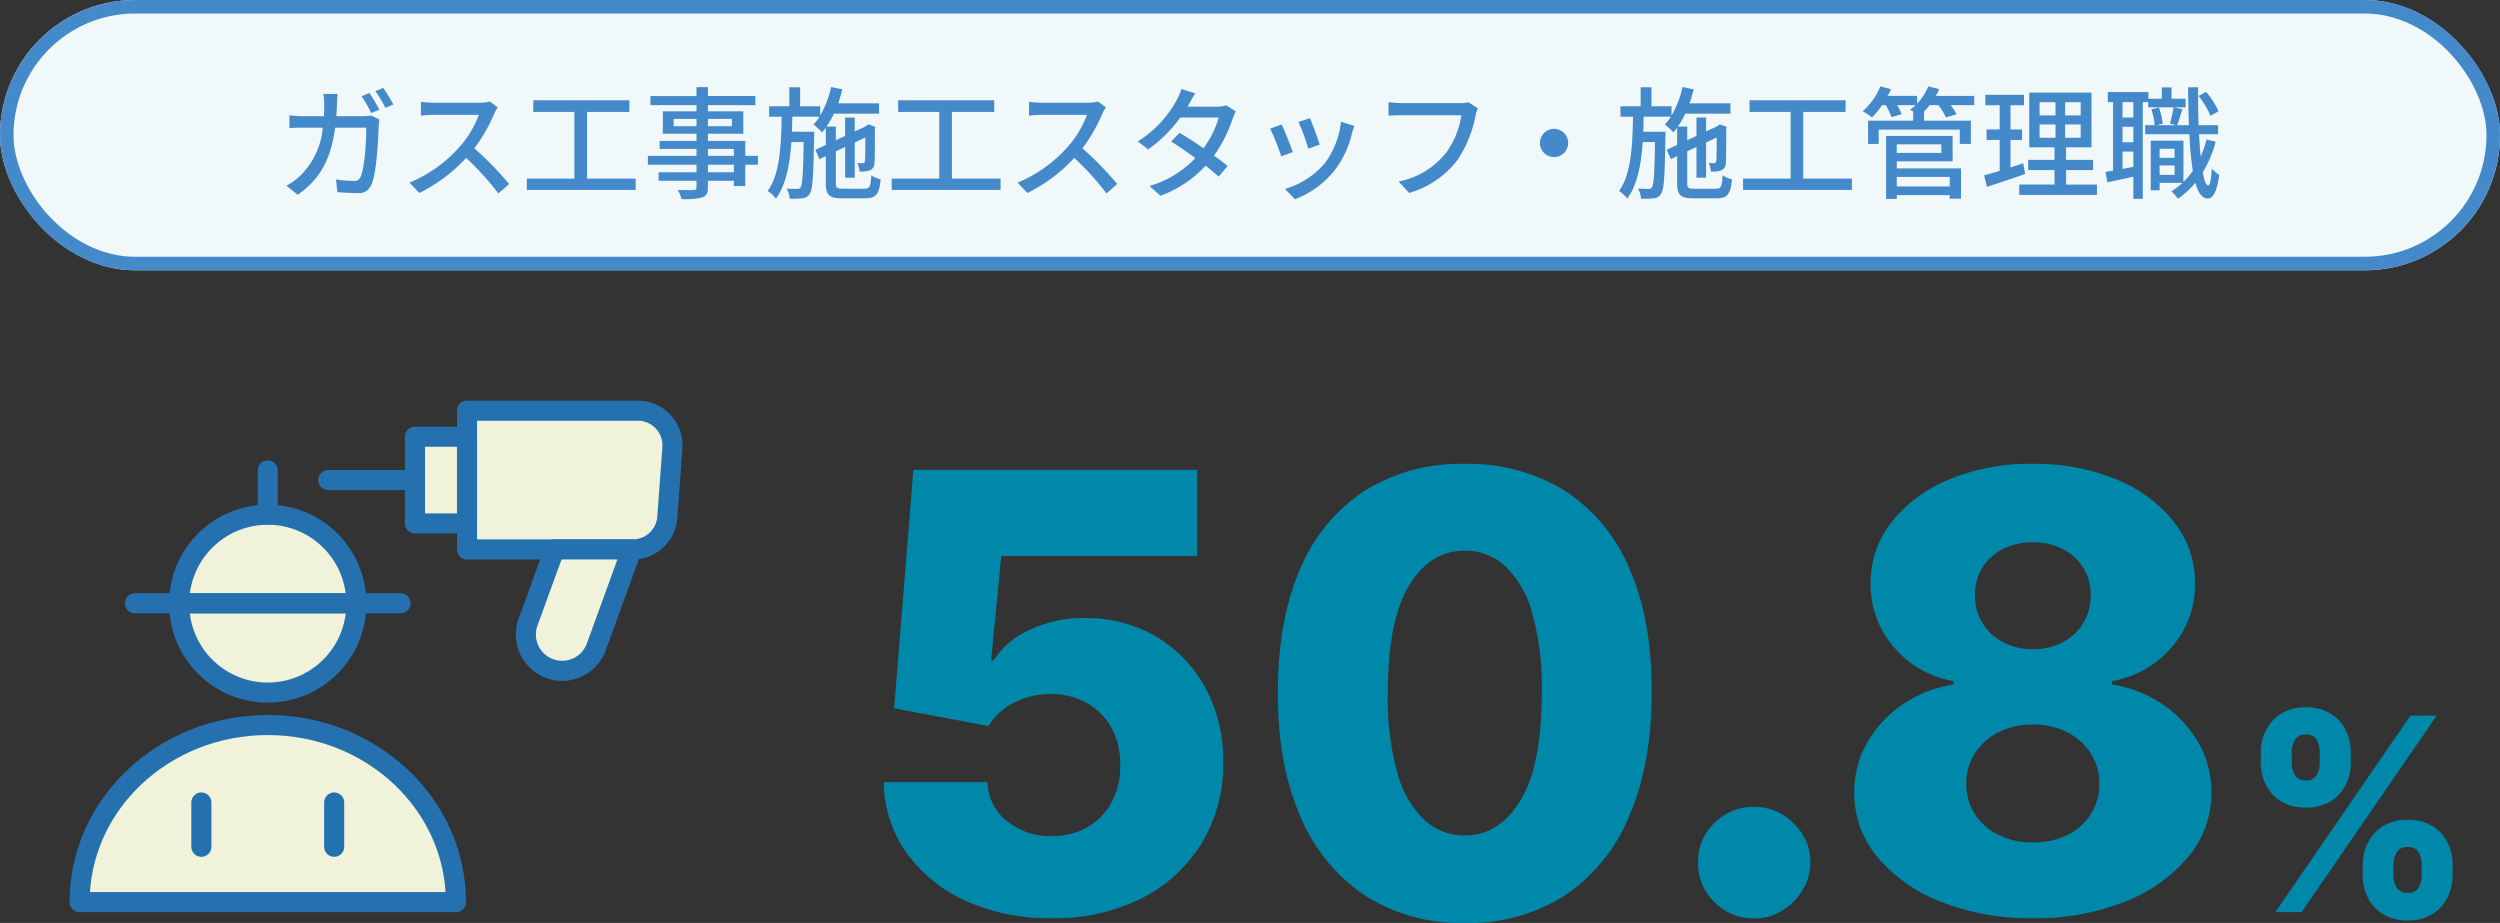 <svg xmlns="http://www.w3.org/2000/svg" xmlns:xlink="http://www.w3.org/1999/xlink" width="370" height="136.598" viewBox="0 0 370 136.598">
  <rect x="0" y="0" width="370" height="136.598" fill="#333333" stroke="none"/>
  <defs>
    <clipPath id="clip-path">
      <rect id="長方形_299" data-name="長方形 299" width="90.721" height="75.705" transform="translate(0 0)" fill="none"/>
    </clipPath>
  </defs>
  <g id="recruit2_data_01" transform="translate(-239 -2569)">
    <g id="長方形_248" data-name="長方形 248" transform="translate(239 2569)" fill="#f0f8fa" stroke="#448aca" stroke-width="2">
      <rect width="370" height="40" rx="20" stroke="none"/>
      <rect x="1" y="1" width="368" height="38" rx="19" fill="none"/>
    </g>
    <path id="パス_135" data-name="パス 135" d="M-130.32-14.238l-1.17.486a21.648,21.648,0,0,1,1.44,2.484l1.188-.5A26.085,26.085,0,0,0-130.32-14.238Zm2.034-.756-1.152.486a16.861,16.861,0,0,1,1.476,2.466l1.17-.5A22.32,22.32,0,0,0-128.286-14.994Zm-6.75.9h-2.106a11.954,11.954,0,0,1,.126,1.566q0,.918-.054,1.728h-2.9c-.7,0-1.512-.054-2.2-.126v1.89c.684-.054,1.53-.072,2.2-.072h2.736a11.188,11.188,0,0,1-3.294,7.074A9.606,9.606,0,0,1-142.6-.522l1.656,1.35c3.1-2.178,4.878-4.932,5.544-9.936h4.608c0,1.944-.234,6.012-.846,7.272a.951.951,0,0,1-1.026.612,20.608,20.608,0,0,1-2.61-.216l.216,1.89c.918.054,1.962.126,2.934.126a2.007,2.007,0,0,0,2.088-1.224c.792-1.764,1.026-6.912,1.08-8.73.018-.234.072-.612.126-.918l-1.26-.612a8.184,8.184,0,0,1-1.242.108h-3.888c.036-.558.072-1.152.09-1.764C-135.108-13-135.072-13.662-135.036-14.094Zm23.706,1.98-1.17-.864a5.46,5.46,0,0,1-1.566.18h-6.678a19.259,19.259,0,0,1-1.962-.126v2.034c.288-.018,1.26-.108,1.962-.108h6.606A14.809,14.809,0,0,1-117-6.246a20.225,20.225,0,0,1-7.4,5.274l1.458,1.53a23.629,23.629,0,0,0,6.93-5.184A40.4,40.4,0,0,1-111.24.63l1.584-1.4A47.844,47.844,0,0,0-114.8-6.048a24.637,24.637,0,0,0,2.952-5.13A6.213,6.213,0,0,1-111.33-12.114ZM-98.118-1.566V-11.43h6.264v-1.728h-14.22v1.728h6.084v9.864h-7.038V.108h16.11V-1.566ZM-76.392-2.5h-3.834V-3.618h3.834Zm-3.834-3.456h3.834v1.026h-3.834ZM-85.3-9.324V-10.4h3.384v1.08Zm8.622-1.08v1.08h-3.546V-10.4Zm3.852,5.472H-74.7V-7.146h-5.526V-8.208h5.238V-11.52h-5.238v-.918h7.02v-1.35h-7.02V-15.1h-1.692v1.314H-88.74v1.35h6.822v.918H-86.9v3.312h4.986v1.062h-5.454v1.188h5.454v1.026h-7.2v1.314h7.2V-2.5h-5.616v1.26h5.616v.954c0,.306-.108.4-.432.414-.288.018-1.368.018-2.358-.018a5.171,5.171,0,0,1,.576,1.35,10.6,10.6,0,0,0,3.06-.234c.612-.234.846-.612.846-1.53v-.936h3.834v.774H-74.7v-3.15h1.872Zm12.636,4.86c-.954,0-1.1-.126-1.1-.828V-5.6l1.368-.648V-1.71H-58.5v-5.2l1.566-.738c0,1.962-.018,3.276-.054,3.492-.054.252-.144.306-.324.306-.144,0-.5,0-.792-.018a4.055,4.055,0,0,1,.324,1.26,4.059,4.059,0,0,0,1.4-.144,1.092,1.092,0,0,0,.792-1.1c.072-.5.072-2.574.072-5.13l.072-.234-1.026-.378-.288.2-.144.108-1.6.738V-10.6h-1.422v2.718l-1.368.63V-9.27h-1.386a12.913,12.913,0,0,0,1.1-1.908H-54.9v-1.53h-6.048c.234-.666.432-1.368.612-2.07l-1.656-.342a14.158,14.158,0,0,1-1.62,4.212v-1.368h-2.97v-2.808h-1.6v2.808h-2.988v1.548h1.854c-.072,4.3-.27,8.532-2.07,11A4.619,4.619,0,0,1-70.164,1.4c1.494-2.034,2.052-5.04,2.286-8.37h1.818c-.072,4.644-.18,6.318-.45,6.678a.52.52,0,0,1-.54.252c-.27,0-.846,0-1.512-.054A3.967,3.967,0,0,1-68.13,1.4a11.842,11.842,0,0,0,1.872-.054A1.3,1.3,0,0,0-65.178.7c.468-.612.558-2.664.666-8.5.018-.216.018-.7.018-.7h-3.294c.018-.738.036-1.476.054-2.232h4.014A7.206,7.206,0,0,1-64.6-9.576a11.376,11.376,0,0,1,1.26,1.17,7.351,7.351,0,0,0,.558-.7v2.556l-1.548.72.612,1.386.936-.45V-.918c0,1.8.5,2.268,2.448,2.268h3.4c1.6,0,2.07-.63,2.268-2.808a4.309,4.309,0,0,1-1.386-.594c-.09,1.656-.234,1.98-.99,1.98Zm16.074-1.494V-11.43h6.264v-1.728h-14.22v1.728h6.084v9.864h-7.038V.108h16.11V-1.566ZM-21.33-12.114l-1.17-.864a5.46,5.46,0,0,1-1.566.18h-6.678a19.259,19.259,0,0,1-1.962-.126v2.034c.288-.018,1.26-.108,1.962-.108h6.606A14.809,14.809,0,0,1-27-6.246,20.225,20.225,0,0,1-34.4-.972L-32.94.558a23.629,23.629,0,0,0,6.93-5.184A40.4,40.4,0,0,1-21.24.63l1.584-1.4A47.844,47.844,0,0,0-24.8-6.048a24.637,24.637,0,0,0,2.952-5.13A6.213,6.213,0,0,1-21.33-12.114Zm13.23-2.07-2.052-.648a8.431,8.431,0,0,1-.684,1.62A16.507,16.507,0,0,1-16.6-7.074l1.53,1.188A20.385,20.385,0,0,0-10.314-10.6h5.688a14.753,14.753,0,0,1-2.25,4.536C-8.082-6.894-9.342-7.7-10.422-8.334l-1.242,1.278c1.044.666,2.34,1.548,3.582,2.448a15.3,15.3,0,0,1-6.8,4.14l1.638,1.44A17.146,17.146,0,0,0-6.57-3.474c.738.594,1.422,1.152,1.926,1.62l1.332-1.584c-.558-.45-1.26-.99-2.016-1.53A20.611,20.611,0,0,0-2.574-10.4a9.057,9.057,0,0,1,.486-1.116l-1.458-.9a4.191,4.191,0,0,1-1.35.2H-9.234c.072-.126.126-.234.2-.36C-8.838-12.942-8.46-13.644-8.1-14.184ZM8.874-10.512l-1.692.558a32.92,32.92,0,0,1,1.44,3.96l1.692-.612C10.08-7.4,9.2-9.756,8.874-10.512Zm6.57,1.152-1.98-.63A12.493,12.493,0,0,1,11.07-3.834a12.266,12.266,0,0,1-5.9,3.8L6.66,1.494a13.949,13.949,0,0,0,5.922-4.356A14.429,14.429,0,0,0,15.1-8.3C15.174-8.586,15.282-8.91,15.444-9.36ZM4.68-9.576l-1.692.612a36.762,36.762,0,0,1,1.638,4.1l1.71-.63C5.994-6.48,5.094-8.748,4.68-9.576ZM33.714-11.97l-1.386-.9a4.587,4.587,0,0,1-1.152.126h-8.73a16.143,16.143,0,0,1-1.944-.144v2.016c.45-.036,1.17-.072,1.944-.072h8.838a12.43,12.43,0,0,1-2.25,5.526A11.874,11.874,0,0,1,22-1.134L23.544.558A13.871,13.871,0,0,0,30.708-4.32a17.845,17.845,0,0,0,2.682-6.606A5.469,5.469,0,0,1,33.714-11.97ZM45-8.928A2.09,2.09,0,0,0,42.912-6.84,2.09,2.09,0,0,0,45-4.752,2.09,2.09,0,0,0,47.088-6.84,2.09,2.09,0,0,0,45-8.928ZM65.808-.072c-.954,0-1.1-.126-1.1-.828V-5.6l1.368-.648V-1.71H67.5v-5.2l1.566-.738c0,1.962-.018,3.276-.054,3.492-.054.252-.144.306-.324.306-.144,0-.5,0-.792-.018a4.055,4.055,0,0,1,.324,1.26,4.059,4.059,0,0,0,1.4-.144,1.092,1.092,0,0,0,.792-1.1c.072-.5.072-2.574.072-5.13l.072-.234-1.026-.378-.288.2-.144.108-1.6.738V-10.6H66.078v2.718l-1.368.63V-9.27H63.324a12.912,12.912,0,0,0,1.1-1.908H71.1v-1.53H65.052c.234-.666.432-1.368.612-2.07l-1.656-.342a14.158,14.158,0,0,1-1.62,4.212v-1.368h-2.97v-2.808h-1.6v2.808H54.828v1.548h1.854c-.072,4.3-.27,8.532-2.07,11A4.619,4.619,0,0,1,55.836,1.4c1.494-2.034,2.052-5.04,2.286-8.37H59.94c-.072,4.644-.18,6.318-.45,6.678a.52.52,0,0,1-.54.252c-.27,0-.846,0-1.512-.054A3.967,3.967,0,0,1,57.87,1.4a11.842,11.842,0,0,0,1.872-.054A1.3,1.3,0,0,0,60.822.7c.468-.612.558-2.664.666-8.5.018-.216.018-.7.018-.7H58.212c.018-.738.036-1.476.054-2.232H62.28A7.205,7.205,0,0,1,61.4-9.576a11.376,11.376,0,0,1,1.26,1.17,7.351,7.351,0,0,0,.558-.7v2.556l-1.548.72.612,1.386.936-.45V-.918c0,1.8.5,2.268,2.448,2.268h3.4c1.6,0,2.07-.63,2.268-2.808a4.309,4.309,0,0,1-1.386-.594c-.09,1.656-.234,1.98-.99,1.98ZM81.882-1.566V-11.43h6.264v-1.728H73.926v1.728H80.01v9.864H72.972V.108h16.11V-1.566Zm21.672-.252V-.4h-7.83V-1.818Zm-1.242-4.824v1.278H95.724V-6.642Zm-6.588,2.52h8.262V-7.884H94.14V1.44h1.584V.882h7.83V1.4h1.674V-3.078h-9.5Zm11.466-9.684H101.5a10.525,10.525,0,0,0,.5-1.008l-1.62-.4a7.973,7.973,0,0,1-1.638,2.538v-1.134H94.374c.18-.324.342-.666.486-.99l-1.566-.414a9.9,9.9,0,0,1-2.61,3.672,10.663,10.663,0,0,1,1.368.918,11.2,11.2,0,0,0,1.494-1.818H94.1a11.024,11.024,0,0,1,.846,1.782l1.494-.45a9.77,9.77,0,0,0-.648-1.332h2.718a7.6,7.6,0,0,1-.846.7c.162.072.36.18.576.288h-.09v1.314H91.476V-6.7h1.566V-8.82h12.006V-6.7h1.638v-3.438h-6.93v-1.314H99.72a9.2,9.2,0,0,0,.864-.99h1.278A8.576,8.576,0,0,1,103-10.62l1.566-.468a8.746,8.746,0,0,0-.864-1.35h3.492Zm7.236,9.972c-.612.216-1.26.414-1.872.612V-7.29h1.71V-8.838h-1.71V-12.42h2v-1.548h-5.724v1.548h2.124v3.582h-1.944V-7.29h1.944v4.572c-.864.27-1.656.486-2.3.666l.4,1.71c1.62-.522,3.708-1.224,5.67-1.908Zm2.43-5.742h2.358v1.962h-2.358Zm0-3.294h2.358v1.944h-2.358Zm6.084,1.944h-2.3V-12.87h2.3Zm0,3.312h-2.3V-9.576h2.3Zm-2.16,6.93V-2.826h4V-4.338h-4V-6.192h3.762v-8.1h-9.216v8.1h3.744v1.854h-3.906v1.512h3.906V-.684h-5.22V.846h11.5V-.684ZM143.334-11.52A11.118,11.118,0,0,0,141.5-14.4l-1.116.594a12.646,12.646,0,0,1,1.764,2.952Zm-12.6.918h-1.6v-2.286h1.6Zm-1.6,7.6V-5.562h1.6v2.25Zm1.6-3.942h-1.6V-9.234h1.6Zm7.74-6.444h-2.088v-1.674h-1.44v1.674h-1.98v-.99h-6.012v1.494h.774V-2.754c-.4.072-.774.144-1.116.2l.288,1.53c1.134-.234,2.466-.522,3.834-.81V1.422h1.4v-14.31h.792v.774h5.544ZM134.622-2.124V-3.51h2.214v1.386Zm2.214-3.852v1.332h-2.214V-5.976Zm4.734-1.368a18.031,18.031,0,0,1-.864,2.52c-.108-.99-.18-2.106-.252-3.312h2.826V-9.468H140.4c-.072-1.746-.09-3.654-.09-5.616h-1.476c.018,2,.072,3.888.126,5.616h-1.746c.252-.63.5-1.548.792-2.376l-1.314-.27c-.108.7-.36,1.746-.54,2.412l.9.234H134.19l.882-.216a8.823,8.823,0,0,0-.558-2.394l-1.116.252a9.831,9.831,0,0,1,.486,2.358h-1.4v1.332h6.552a45.377,45.377,0,0,0,.5,5.418A12.122,12.122,0,0,1,138.15-1.08v-6.1h-4.842V.162h1.314v-1.1h3.384A10.056,10.056,0,0,1,136.368.306a7.54,7.54,0,0,1,.972,1.116,12.863,12.863,0,0,0,2.574-2.376c.414,1.494,1.008,2.322,1.836,2.34.612.018,1.332-.666,1.692-3.51a5.4,5.4,0,0,1-1.1-.918c-.09,1.584-.27,2.484-.522,2.484-.324,0-.594-.72-.81-1.944a16.945,16.945,0,0,0,1.908-4.536Z" transform="translate(424 2597)" fill="#448aca"/>
    <path id="パス_133" data-name="パス 133" d="M-90.369.895a29.815,29.815,0,0,1-12.72-2.589,21.694,21.694,0,0,1-8.773-7.127A18.3,18.3,0,0,1-115.2-19.24h15.341a7.6,7.6,0,0,0,2.94,5.8,10.194,10.194,0,0,0,6.552,2.189A10.468,10.468,0,0,0-85.1-12.56a9.334,9.334,0,0,0,3.612-3.691,10.941,10.941,0,0,0,1.278-5.481A10.886,10.886,0,0,0-81.5-27.262a9.554,9.554,0,0,0-3.643-3.691,10.52,10.52,0,0,0-5.321-1.326,11.526,11.526,0,0,0-5.385,1.246A9.1,9.1,0,0,0-99.7-27.55l-13.967-2.621,2.844-35.284h42V-52.7H-97.816l-1.5,15.437h.384a12.07,12.07,0,0,1,5.257-4.49,18.57,18.57,0,0,1,8.262-1.774,20.223,20.223,0,0,1,10.5,2.733,19.651,19.651,0,0,1,7.287,7.559A22.47,22.47,0,0,1-64.961-22.18a22.478,22.478,0,0,1-3.18,11.953,22.039,22.039,0,0,1-8.885,8.166A28.617,28.617,0,0,1-90.369.895Zm61.14.7A26.274,26.274,0,0,1-44-2.477a26.158,26.158,0,0,1-9.556-11.729q-3.356-7.654-3.324-18.425t3.372-18.3A25.38,25.38,0,0,1-43.979-62.4a26.831,26.831,0,0,1,14.75-3.947A26.992,26.992,0,0,1-14.448-62.4a25.393,25.393,0,0,1,9.572,11.49Q-1.52-43.37-1.552-32.631q0,10.8-3.356,18.473a25.981,25.981,0,0,1-9.54,11.713A26.41,26.41,0,0,1-29.229,1.6Zm0-12.944q5.114,0,8.278-5.225t3.132-16.06a40.111,40.111,0,0,0-1.438-11.713,14.916,14.916,0,0,0-4-6.887A8.721,8.721,0,0,0-29.229-53.5q-5.082,0-8.214,5.13t-3.164,15.74a41.49,41.49,0,0,0,1.39,11.921,15.043,15.043,0,0,0,4.011,7.047A8.694,8.694,0,0,0-29.229-11.346ZM13.629.927A8.063,8.063,0,0,1,7.733-1.5,7.874,7.874,0,0,1,5.32-7.383a7.748,7.748,0,0,1,2.413-5.8,8.09,8.09,0,0,1,5.9-2.413A8.083,8.083,0,0,1,19.4-13.184a7.871,7.871,0,0,1,2.541,5.8A8.019,8.019,0,0,1,20.74-3.2a8.9,8.9,0,0,1-3.036,3A7.793,7.793,0,0,1,13.629.927ZM54.858.895A35.826,35.826,0,0,1,41.227-1.55a22.923,22.923,0,0,1-9.4-6.648,14.706,14.706,0,0,1-3.4-9.508,14.666,14.666,0,0,1,1.95-7.447,16.924,16.924,0,0,1,5.289-5.641,18.137,18.137,0,0,1,7.463-2.892V-34.2a14.75,14.75,0,0,1-8.837-5.018,14.075,14.075,0,0,1-3.436-9.428,14.412,14.412,0,0,1,3.116-9.109,20.912,20.912,0,0,1,8.533-6.3,31.339,31.339,0,0,1,12.353-2.3,31.339,31.339,0,0,1,12.353,2.3,20.912,20.912,0,0,1,8.533,6.3,14.412,14.412,0,0,1,3.116,9.109A13.98,13.98,0,0,1,75.392-39.2a14.888,14.888,0,0,1-8.805,5v.511a18.116,18.116,0,0,1,7.431,2.892,17.081,17.081,0,0,1,5.305,5.641,14.573,14.573,0,0,1,1.966,7.447A14.664,14.664,0,0,1,77.869-8.2a23.08,23.08,0,0,1-9.38,6.648A35.673,35.673,0,0,1,54.858.895Zm0-11.218a11.292,11.292,0,0,0,5.114-1.1,8.55,8.55,0,0,0,3.468-3.084A8.15,8.15,0,0,0,64.7-18.984a8.187,8.187,0,0,0-1.278-4.538,8.872,8.872,0,0,0-3.5-3.116,10.98,10.98,0,0,0-5.066-1.135,11.006,11.006,0,0,0-5.05,1.135,8.847,8.847,0,0,0-3.516,3.116,8.187,8.187,0,0,0-1.278,4.538,8.071,8.071,0,0,0,1.262,4.458,8.681,8.681,0,0,0,3.484,3.084A11.183,11.183,0,0,0,54.858-10.323Zm0-28.6a9.324,9.324,0,0,0,4.426-1.023,7.662,7.662,0,0,0,3.036-2.844,7.8,7.8,0,0,0,1.1-4.123,7.477,7.477,0,0,0-1.1-4.059,7.728,7.728,0,0,0-3.02-2.765,9.42,9.42,0,0,0-4.442-1.007,9.542,9.542,0,0,0-4.442,1.007,7.56,7.56,0,0,0-3.036,2.765,7.56,7.56,0,0,0-1.087,4.059,7.722,7.722,0,0,0,1.1,4.107,7.785,7.785,0,0,0,3.052,2.844A9.232,9.232,0,0,0,54.858-38.928ZM103.69-5.455V-6.989a7.186,7.186,0,0,1,.774-3.31,6.105,6.105,0,0,1,2.251-2.443,6.678,6.678,0,0,1,3.608-.923,6.841,6.841,0,0,1,3.658.916,5.953,5.953,0,0,1,2.244,2.429,7.314,7.314,0,0,1,.76,3.331v1.534a7.241,7.241,0,0,1-.767,3.31A6.024,6.024,0,0,1,113.96.3a6.78,6.78,0,0,1-3.636.923A6.734,6.734,0,0,1,106.687.3a6,6,0,0,1-2.237-2.443A7.3,7.3,0,0,1,103.69-5.455Zm4.531-1.534v1.534a3.661,3.661,0,0,0,.447,1.747,1.7,1.7,0,0,0,1.655.838,1.7,1.7,0,0,0,1.662-.817,3.766,3.766,0,0,0,.426-1.768V-6.989a4.107,4.107,0,0,0-.4-1.8,1.675,1.675,0,0,0-1.683-.845,1.7,1.7,0,0,0-1.648.845A3.738,3.738,0,0,0,108.221-6.989ZM88.6-22.1v-1.534a7.1,7.1,0,0,1,.788-3.331A6.171,6.171,0,0,1,91.658-29.4a6.661,6.661,0,0,1,3.58-.916A6.841,6.841,0,0,1,98.9-29.4a6,6,0,0,1,2.251,2.429,7.259,7.259,0,0,1,.767,3.331V-22.1a7.161,7.161,0,0,1-.774,3.324,5.907,5.907,0,0,1-2.266,2.4,6.948,6.948,0,0,1-3.636.895,6.825,6.825,0,0,1-3.629-.909,5.917,5.917,0,0,1-2.244-2.415A7.209,7.209,0,0,1,88.6-22.1Zm4.574-1.534V-22.1a3.622,3.622,0,0,0,.447,1.768,1.676,1.676,0,0,0,1.612.817,1.694,1.694,0,0,0,1.669-.817,3.818,3.818,0,0,0,.419-1.768v-1.534a4.168,4.168,0,0,0-.4-1.8,1.673,1.673,0,0,0-1.69-.845,1.647,1.647,0,0,0-1.626.866A3.928,3.928,0,0,0,93.178-23.636ZM90.749,0l20-29.091h3.878L94.627,0Z" transform="translate(485 2704)" fill="#08a"/>
    <g id="グループ_81" data-name="グループ 81" transform="translate(249.293 2628.295)">
      <g id="グループ_80" data-name="グループ 80" clip-path="url(#clip-path)">
        <path id="パス_97" data-name="パス 97" d="M58.824,1.486H84.1A5.132,5.132,0,0,1,89.22,6.992l-.748,10.267a5.133,5.133,0,0,1-5.119,4.759H58.824Z" fill="#f0f3d9"/>
        <path id="パス_98" data-name="パス 98" d="M58.824,1.486H84.1A5.132,5.132,0,0,1,89.22,6.992l-.748,10.267a5.133,5.133,0,0,1-5.119,4.759H58.824Z" fill="none" stroke="#2571b0" stroke-linecap="round" stroke-linejoin="round" stroke-width="2.973"/>
        <path id="パス_99" data-name="パス 99" d="M71.773,22.019H83.206l-5.247,14.43a5.372,5.372,0,0,1-10.1-3.672Z" fill="#f0f3d9"/>
        <path id="パス_100" data-name="パス 100" d="M71.773,22.019H83.206l-5.247,14.43a5.372,5.372,0,0,1-10.1-3.672Z" fill="none" stroke="#2571b0" stroke-linecap="round" stroke-linejoin="round" stroke-width="2.973"/>
        <rect id="長方形_297" data-name="長方形 297" width="7.7" height="12.833" transform="translate(51.124 5.337)" fill="#f0f3d9"/>
        <rect id="長方形_298" data-name="長方形 298" width="7.7" height="12.833" transform="translate(51.124 5.337)" fill="none" stroke="#2571b0" stroke-linecap="round" stroke-linejoin="round" stroke-width="2.973"/>
        <line id="線_130" data-name="線 130" x1="12.833" transform="translate(38.291 11.753)" fill="none" stroke="#2571b0" stroke-linecap="round" stroke-linejoin="round" stroke-width="2.973"/>
        <path id="パス_101" data-name="パス 101" d="M42.442,29.987a13.106,13.106,0,1,1-26.211,0" fill="#f0f3d9"/>
        <path id="パス_102" data-name="パス 102" d="M42.442,29.987a13.106,13.106,0,1,1-26.211,0" fill="none" stroke="#2571b0" stroke-linecap="round" stroke-linejoin="round" stroke-width="2.973"/>
        <path id="パス_103" data-name="パス 103" d="M29.336,16.881A13.106,13.106,0,0,0,16.23,29.987H42.442A13.106,13.106,0,0,0,29.336,16.881" fill="#f0f3d9"/>
        <path id="パス_104" data-name="パス 104" d="M29.336,16.881A13.106,13.106,0,0,0,16.23,29.987H42.442A13.106,13.106,0,0,0,29.336,16.881Z" fill="none" stroke="#2571b0" stroke-linecap="round" stroke-linejoin="round" stroke-width="2.973"/>
        <line id="線_131" data-name="線 131" x2="39.317" transform="translate(9.677 29.987)" fill="none" stroke="#2571b0" stroke-linecap="round" stroke-linejoin="round" stroke-width="2.973"/>
        <line id="線_132" data-name="線 132" y2="6.553" transform="translate(29.336 10.328)" fill="none" stroke="#2571b0" stroke-linecap="round" stroke-linejoin="round" stroke-width="2.973"/>
        <path id="パス_105" data-name="パス 105" d="M29.336,48.007c-15.381,0-27.849,11.735-27.849,26.211h55.7c0-14.476-12.468-26.211-27.849-26.211" fill="#f0f3d9"/>
        <path id="パス_106" data-name="パス 106" d="M29.336,48.007c-15.381,0-27.849,11.735-27.849,26.211h55.7C57.185,59.742,44.717,48.007,29.336,48.007Z" fill="none" stroke="#2571b0" stroke-linecap="round" stroke-linejoin="round" stroke-width="2.973"/>
        <line id="線_133" data-name="線 133" y2="6.553" transform="translate(19.507 59.474)" fill="none" stroke="#2571b0" stroke-linecap="round" stroke-linejoin="round" stroke-width="2.973"/>
        <line id="線_134" data-name="線 134" y2="6.553" transform="translate(39.165 59.474)" fill="none" stroke="#2571b0" stroke-linecap="round" stroke-linejoin="round" stroke-width="2.973"/>
      </g>
    </g>
  </g>
</svg>
